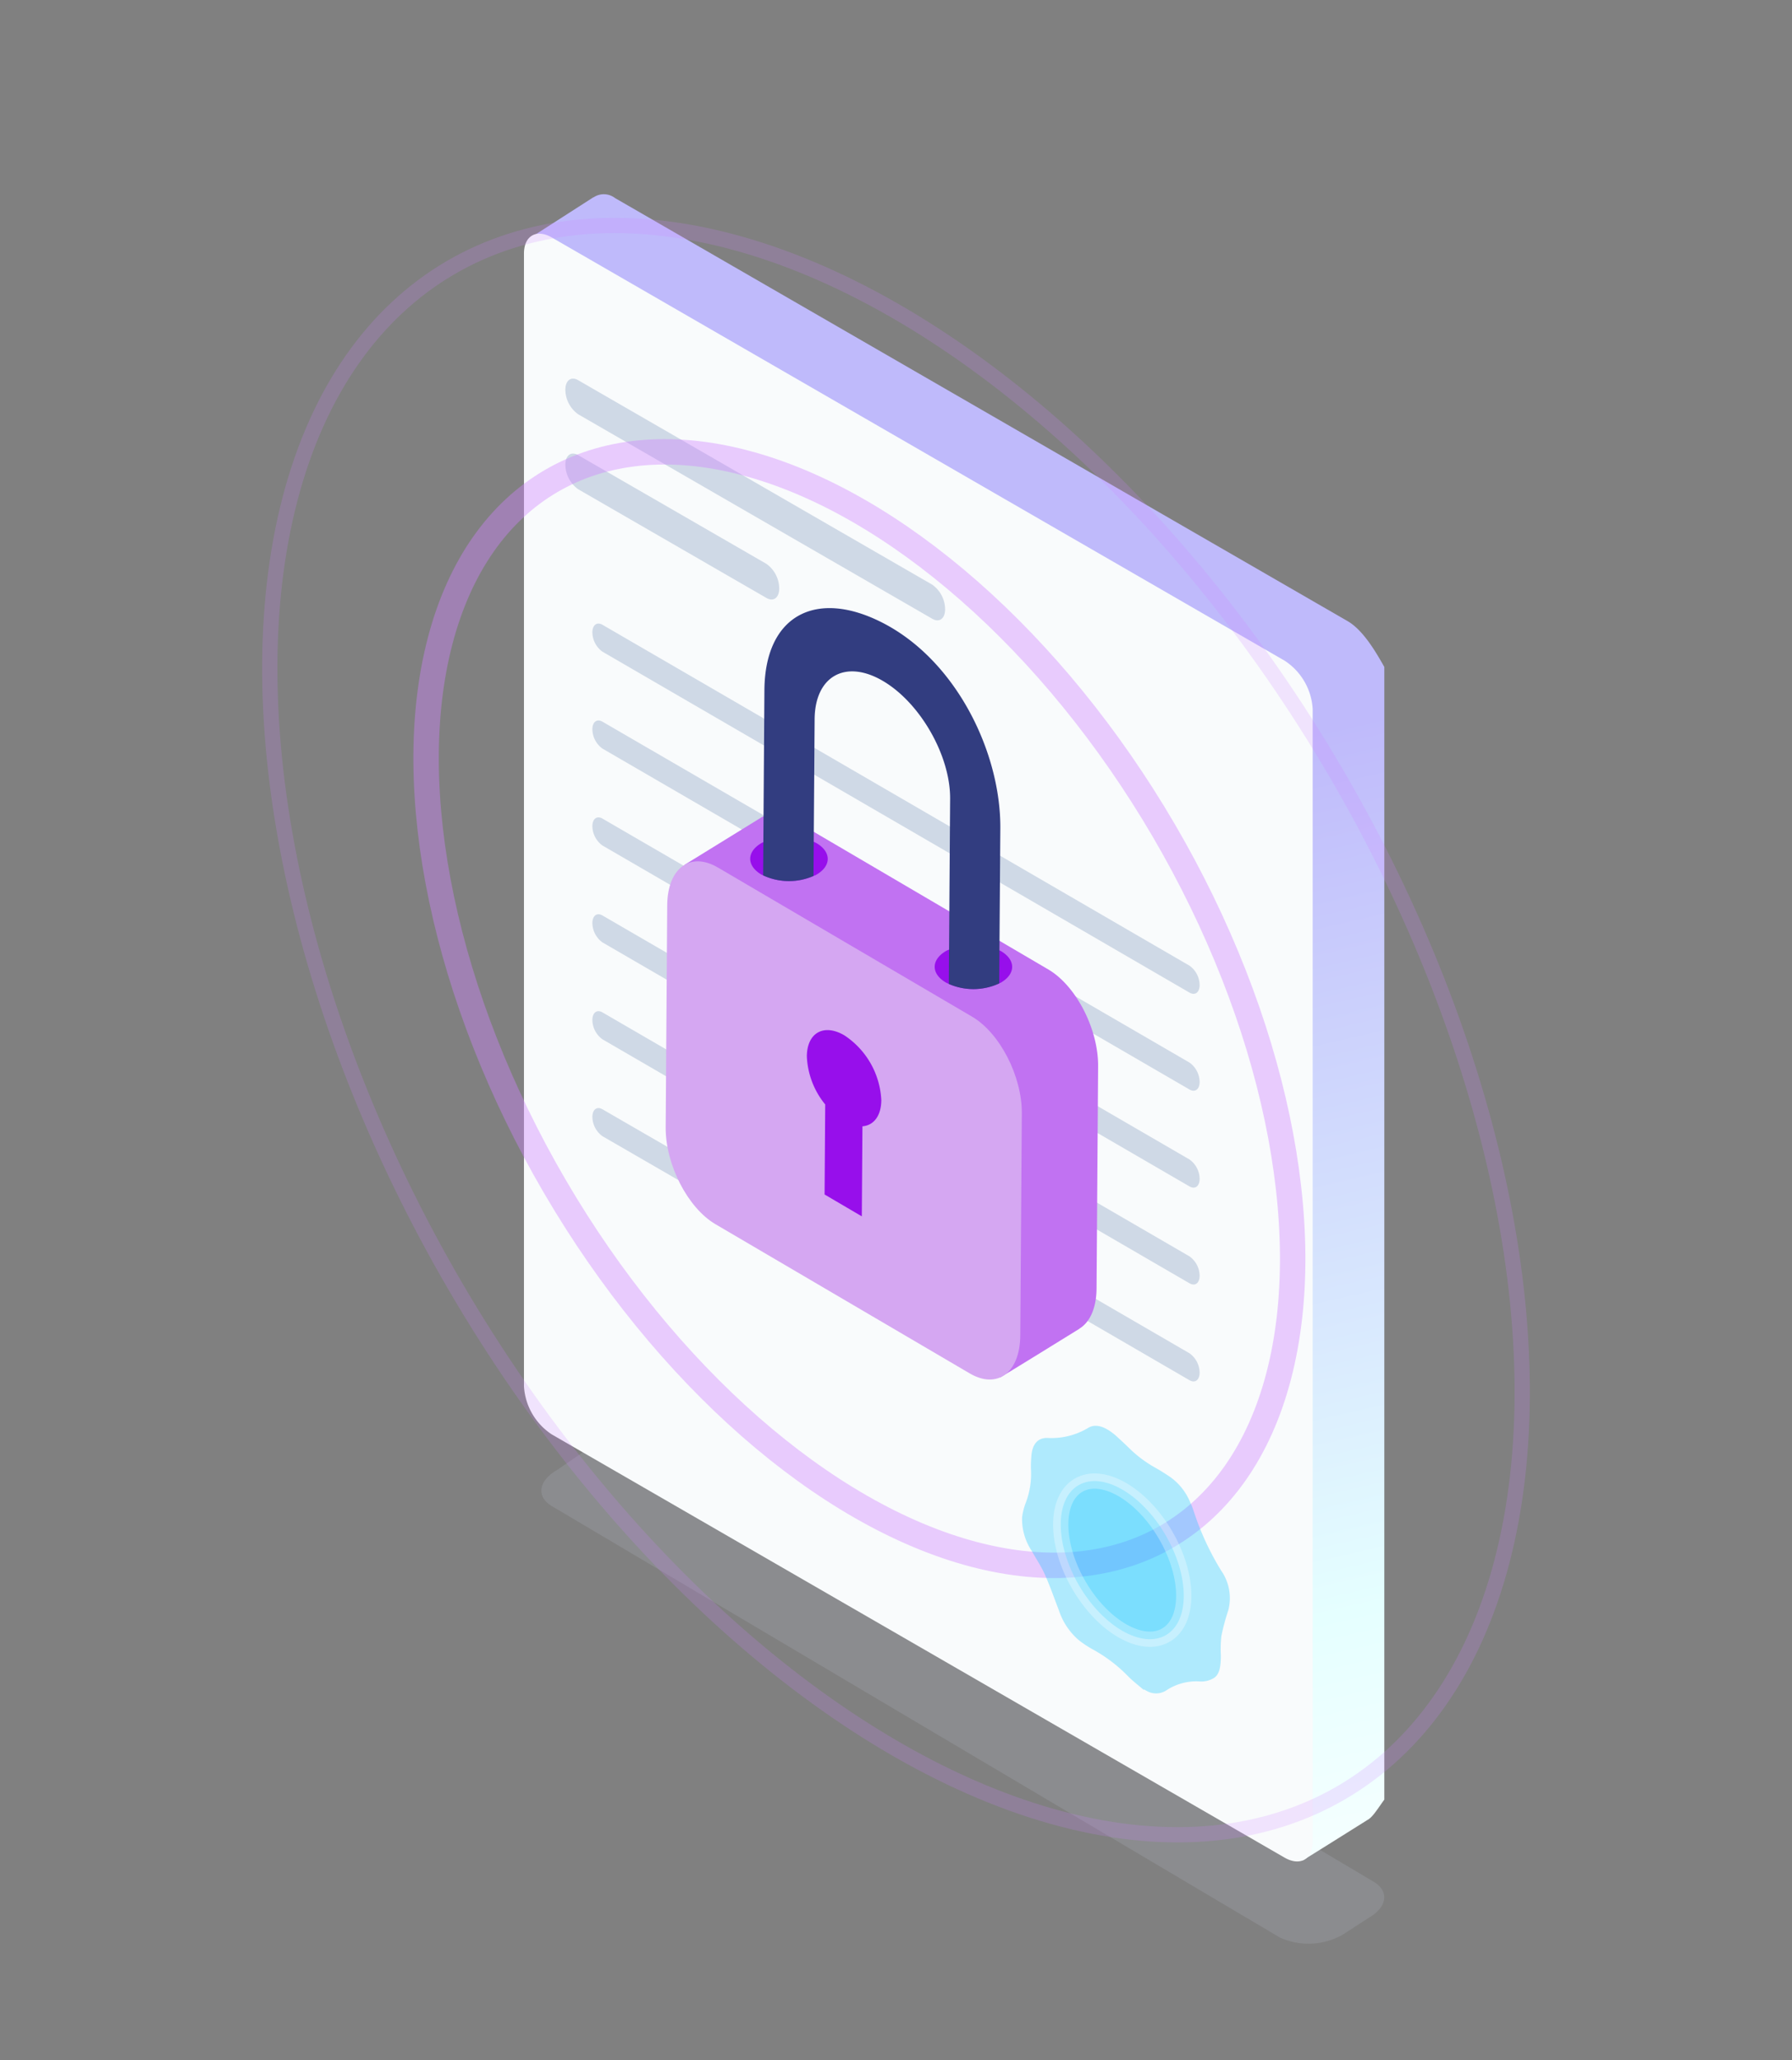 <svg xmlns="http://www.w3.org/2000/svg" xmlns:xlink="http://www.w3.org/1999/xlink" width="202.74" height="233.02" viewBox="0 0 202.74 233.02">
  <rect x="0" y="0" width="202.74" height="233.02" fill="#808080" stroke="none"/>
  <defs>
    <linearGradient id="linear-gradient" x1="0.609" y1="1.113" x2="0.521" y2="0.37" gradientUnits="objectBoundingBox">
      <stop offset="0" stop-color="#feffff"/>
      <stop offset="0.296" stop-color="#e5ffff"/>
      <stop offset="1" stop-color="#bfbafb"/>
    </linearGradient>
  </defs>
  <g id="Privacy" transform="translate(1.18 1.18)">
    <g id="Group_645" data-name="Group 645" transform="translate(58.099 20.79)">
      <path id="Path_2264" data-name="Path 2264" d="M3110.543,8297.243l-82.324-48.769c-1.812-1.045-1.585-2.873.507-4.08l3.015-2.069a7.851,7.851,0,0,1,7.069-.293l82.324,48.886c1.812,1.046,1.585,2.873-.507,4.082l-3.015,1.951A7.857,7.857,0,0,1,3110.543,8297.243Z" transform="translate(-3025.027 -8100.076)" fill="#c9cfe5" opacity="0.15"/>
      <g id="Group_644" data-name="Group 644">
        <path id="Path_2265" data-name="Path 2265" d="M3118.367,8162.306l-82.892-47.857a2.075,2.075,0,0,0-2.435-.068l-.013-.015-7.395,4.748,6.106,8.624.572,1.229v114.552a6.992,6.992,0,0,0,3.166,5.466l55.675,32.145,16.423,9.48,1.88,4.037s3.7,7.878,3.849,7.807,7.2-4.5,7.2-4.5l0-.009c.636-.3,1.044-1.01,2.01-2.359v-128.1C3121.541,8165.76,3120.113,8163.318,3118.367,8162.306Z" transform="translate(-3025.176 -8114.021)" fill="url(#linear-gradient)"/>
        <g id="product_ui" data-name="product ui" transform="translate(0 4.457)">
          <g id="Group_643" data-name="Group 643">
            <path id="Path_2266" data-name="Path 2266" d="M3025.221,8206.1v42.288a7,7,0,0,0,3.164,5.467L3084.062,8286l27.216,15.712c1.745,1,3.175.2,3.175-1.808V8171.8a7,7,0,0,0-3.175-5.465l-82.892-47.856c-1.745-1.014-3.164-.2-3.164,1.807v81.252" transform="translate(-3025.221 -8118.038)" fill="#f9fbfc"/>
            <g id="Group_636" data-name="Group 636" transform="translate(4.683 16.398)">
              <path id="Path_2267" data-name="Path 2267" d="M3030.888,8136.844l40.073,23.137c.8.461,1.446-.028,1.446-1.093h0a3.463,3.463,0,0,0-1.446-2.762l-40.073-23.136c-.8-.462-1.446.027-1.446,1.093h0A3.458,3.458,0,0,0,3030.888,8136.844Z" transform="translate(-3029.442 -8132.817)" fill="#cfd9e6"/>
              <path id="Path_2268" data-name="Path 2268" d="M3030.888,8144.485l21.305,12.3c.8.461,1.446-.028,1.446-1.093h0a3.463,3.463,0,0,0-1.446-2.762l-21.305-12.3c-.8-.462-1.446.027-1.446,1.093h0A3.46,3.46,0,0,0,3030.888,8144.485Z" transform="translate(-3029.442 -8131.98)" fill="#cfd9e6"/>
            </g>
            <g id="Group_637" data-name="Group 637" transform="translate(7.742 44.101)">
              <path id="Path_2269" data-name="Path 2269" d="M3033.341,8160.966l66.415,38.558c.631.363,1.142-.023,1.142-.864h0a2.731,2.731,0,0,0-1.142-2.181l-66.415-38.557c-.63-.364-1.142.022-1.142.863h0A2.732,2.732,0,0,0,3033.341,8160.966Z" transform="translate(-3032.199 -8157.785)" fill="#cfd9e6"/>
            </g>
            <g id="Group_638" data-name="Group 638" transform="translate(7.742 55.061)">
              <path id="Path_2270" data-name="Path 2270" d="M3033.341,8170.844l66.415,38.558c.631.363,1.142-.023,1.142-.864h0a2.734,2.734,0,0,0-1.142-2.182l-66.415-38.556c-.63-.364-1.142.022-1.142.863h0A2.732,2.732,0,0,0,3033.341,8170.844Z" transform="translate(-3032.199 -8167.663)" fill="#cfd9e6"/>
            </g>
            <g id="Group_639" data-name="Group 639" transform="translate(7.742 66.02)">
              <path id="Path_2271" data-name="Path 2271" d="M3033.341,8180.723l66.415,38.557c.631.363,1.142-.024,1.142-.864h0a2.731,2.731,0,0,0-1.142-2.182l-66.415-38.556c-.63-.365-1.142.022-1.142.863h0A2.737,2.737,0,0,0,3033.341,8180.723Z" transform="translate(-3032.199 -8177.54)" fill="#cfd9e6"/>
            </g>
            <g id="Group_640" data-name="Group 640" transform="translate(7.742 76.979)">
              <path id="Path_2272" data-name="Path 2272" d="M3033.341,8190.6l66.415,38.555c.631.365,1.142-.022,1.142-.863h0a2.731,2.731,0,0,0-1.142-2.181l-66.415-38.557c-.63-.364-1.142.023-1.142.863h0A2.737,2.737,0,0,0,3033.341,8190.6Z" transform="translate(-3032.199 -8187.418)" fill="#cfd9e6"/>
            </g>
            <g id="Group_641" data-name="Group 641" transform="translate(7.742 87.94)">
              <path id="Path_2273" data-name="Path 2273" d="M3033.341,8200.479l66.415,38.555c.631.364,1.142-.022,1.142-.863h0a2.729,2.729,0,0,0-1.142-2.181l-66.415-38.557c-.63-.364-1.142.022-1.142.863h0A2.739,2.739,0,0,0,3033.341,8200.479Z" transform="translate(-3032.199 -8197.296)" fill="#cfd9e6"/>
            </g>
            <g id="Group_642" data-name="Group 642" transform="translate(7.742 98.9)">
              <path id="Path_2274" data-name="Path 2274" d="M3033.341,8210.355l30.472,17.619c.631.364,1.142-.023,1.142-.864h0a2.733,2.733,0,0,0-1.142-2.182l-30.472-17.618c-.63-.364-1.142.022-1.142.863h0A2.735,2.735,0,0,0,3033.341,8210.355Z" transform="translate(-3032.199 -8207.174)" fill="#cfd9e6"/>
            </g>
          </g>
        </g>
      </g>
    </g>
    <ellipse id="Ellipse_364" data-name="Ellipse 364" cx="39.898" cy="69.109" rx="39.898" ry="69.109" transform="translate(26.725 73.366) rotate(-30.311)" fill="none" stroke="#cf82ff" stroke-miterlimit="10" stroke-width="2.875" opacity="0.4"/>
    <ellipse id="Ellipse_365" data-name="Ellipse 365" cx="57.664" cy="99.881" rx="57.664" ry="99.881" transform="translate(0 58.205) rotate(-30.311)" fill="none" stroke="#cf82ff" stroke-miterlimit="10" stroke-width="1.725" opacity="0.2"/>
    <g id="lock" transform="translate(74.137 67.6)">
      <path id="Path_2275" data-name="Path 2275" d="M3041.592,8182.942l8.781-5.415,0,0a3.7,3.7,0,0,1,3.628.382l28.755,16.869c3.138,1.842,5.657,6.74,5.629,10.94l-.176,25.126c-.015,2.254-.766,3.841-1.938,4.552l.008.012c-.089.049-8.518,5.274-8.984,5.515-.013.007-.031-.179-.034-.178-.026.01-2.417-3.842-5.946-9.554l-19.619-11.509c-3.138-1.841-5.657-6.738-5.629-10.939l.128-18.319C3043.4,8185.881,3041.592,8182.942,3041.592,8182.942Z" transform="translate(-3039.466 -8153.908)" fill="#c172f2"/>
      <path id="Path_2276" data-name="Path 2276" d="M3045.3,8223.059l28.755,16.868c3.137,1.843,5.7-.072,5.734-4.271l.175-25.128c.029-4.2-2.491-9.1-5.629-10.94l-28.755-16.867c-3.138-1.842-5.705.072-5.735,4.272l-.174,25.127C3039.647,8216.319,3042.167,8221.217,3045.3,8223.059Z" transform="translate(-3039.676 -8153.382)" fill="#d5a7f2"/>
      <path id="Path_2277" data-name="Path 2277" d="M3054.067,8202.2c.018-2.681,1.92-3.746,4.246-2.382a9.322,9.322,0,0,1,4.178,7.325c-.012,1.8-.872,2.861-2.135,2.963l-.071,10.183-4.212-2.472.071-10.183A9.179,9.179,0,0,1,3054.067,8202.2Z" transform="translate(-3038.1 -8151.498)" fill="#970feb"/>
      <g id="Group_646" data-name="Group 646" transform="translate(9.558 25.837)">
        <path id="Path_2278" data-name="Path 2278" d="M3068.409,8191.218c.1-.058.22-.1.328-.152a6.924,6.924,0,0,1,5.694.1c.055.028.119.051.173.082,1.7,1,1.679,2.6-.044,3.577-.048.026-.1.046-.154.07a6.931,6.931,0,0,1-5.7.064c-.115-.057-.239-.1-.346-.167C3066.666,8193.8,3066.686,8192.2,3068.409,8191.218Z" transform="translate(-3046.23 -8178.29)" fill="#970feb"/>
        <path id="Path_2279" data-name="Path 2279" d="M3049.6,8180.21c.062-.035.134-.06.2-.092a6.928,6.928,0,0,1,5.7-.021c.1.049.208.09.3.146,1.7,1,1.679,2.6-.044,3.576-.089.051-.191.087-.284.132a6.931,6.931,0,0,1-5.7-.06c-.07-.037-.149-.064-.216-.1C3047.853,8182.789,3047.873,8181.188,3049.6,8180.21Z" transform="translate(-3048.291 -8179.495)" fill="#970feb"/>
      </g>
      <path id="Path_2280" data-name="Path 2280" d="M3063.209,8157.914c8.338,4.327,13.292,14.72,13.233,23.189l-.1,13.821-.025,3.729a6.931,6.931,0,0,1-5.7.064l.026-3.9.119-17.047c.034-4.869-3.375-10.845-7.607-13.327s-7.69-.535-7.723,4.333l-.1,13.866-.027,3.854a6.931,6.931,0,0,1-5.7-.06l.027-3.772.12-17.215C3049.827,8156.985,3055.646,8153.988,3063.209,8157.914Z" transform="translate(-3038.586 -8156.21)" fill="#323d80"/>
    </g>
    <path id="Path_2281" data-name="Path 2281" d="M3089.782,8269.436c-.59-.511-1.2-.972-1.768-1.542a16.707,16.707,0,0,0-3.989-3.038,11.483,11.483,0,0,1-1.6-1.061,7.487,7.487,0,0,1-2.23-3.327c-.524-1.354-.992-2.721-1.588-4.06-.407-.918-1-1.8-1.5-2.7a6.458,6.458,0,0,1-1.089-3.808,7.034,7.034,0,0,1,.4-1.6,9.139,9.139,0,0,0,.6-3.88,12.717,12.717,0,0,1,.044-1.358c.083-1.437.739-2.176,1.874-2.127a8.035,8.035,0,0,0,4.571-1.149c.9-.532,2.036-.1,3.265,1.022.429.393.857.789,1.279,1.2a13.776,13.776,0,0,0,2.9,2.215c.61.338,1.223.72,1.831,1.133a6.561,6.561,0,0,1,2.254,2.862,7.455,7.455,0,0,1,.333.8,31.29,31.29,0,0,0,3.176,6.926,5.437,5.437,0,0,1,.8,4.483,24.236,24.236,0,0,0-.781,2.909,13.724,13.724,0,0,0-.057,2.219c-.005,1.1-.112,2.127-.812,2.54a2.7,2.7,0,0,1-1.5.384,6.156,6.156,0,0,0-3.78.95,2.137,2.137,0,0,1-2.3.115c-.1-.051-.208-.118-.312-.179Z" transform="translate(-2961.561 -8079.479)" fill="#03c1ff" opacity="0.3"/>
    <ellipse id="Ellipse_366" data-name="Ellipse 366" cx="5.665" cy="9.813" rx="5.665" ry="9.813" transform="translate(115.943 169.662) rotate(-30.311)" opacity="0.3" stroke="#fff" stroke-linecap="round" stroke-linejoin="round" stroke-width="1.725" fill="#03c1ff"/>
  </g>
</svg>
